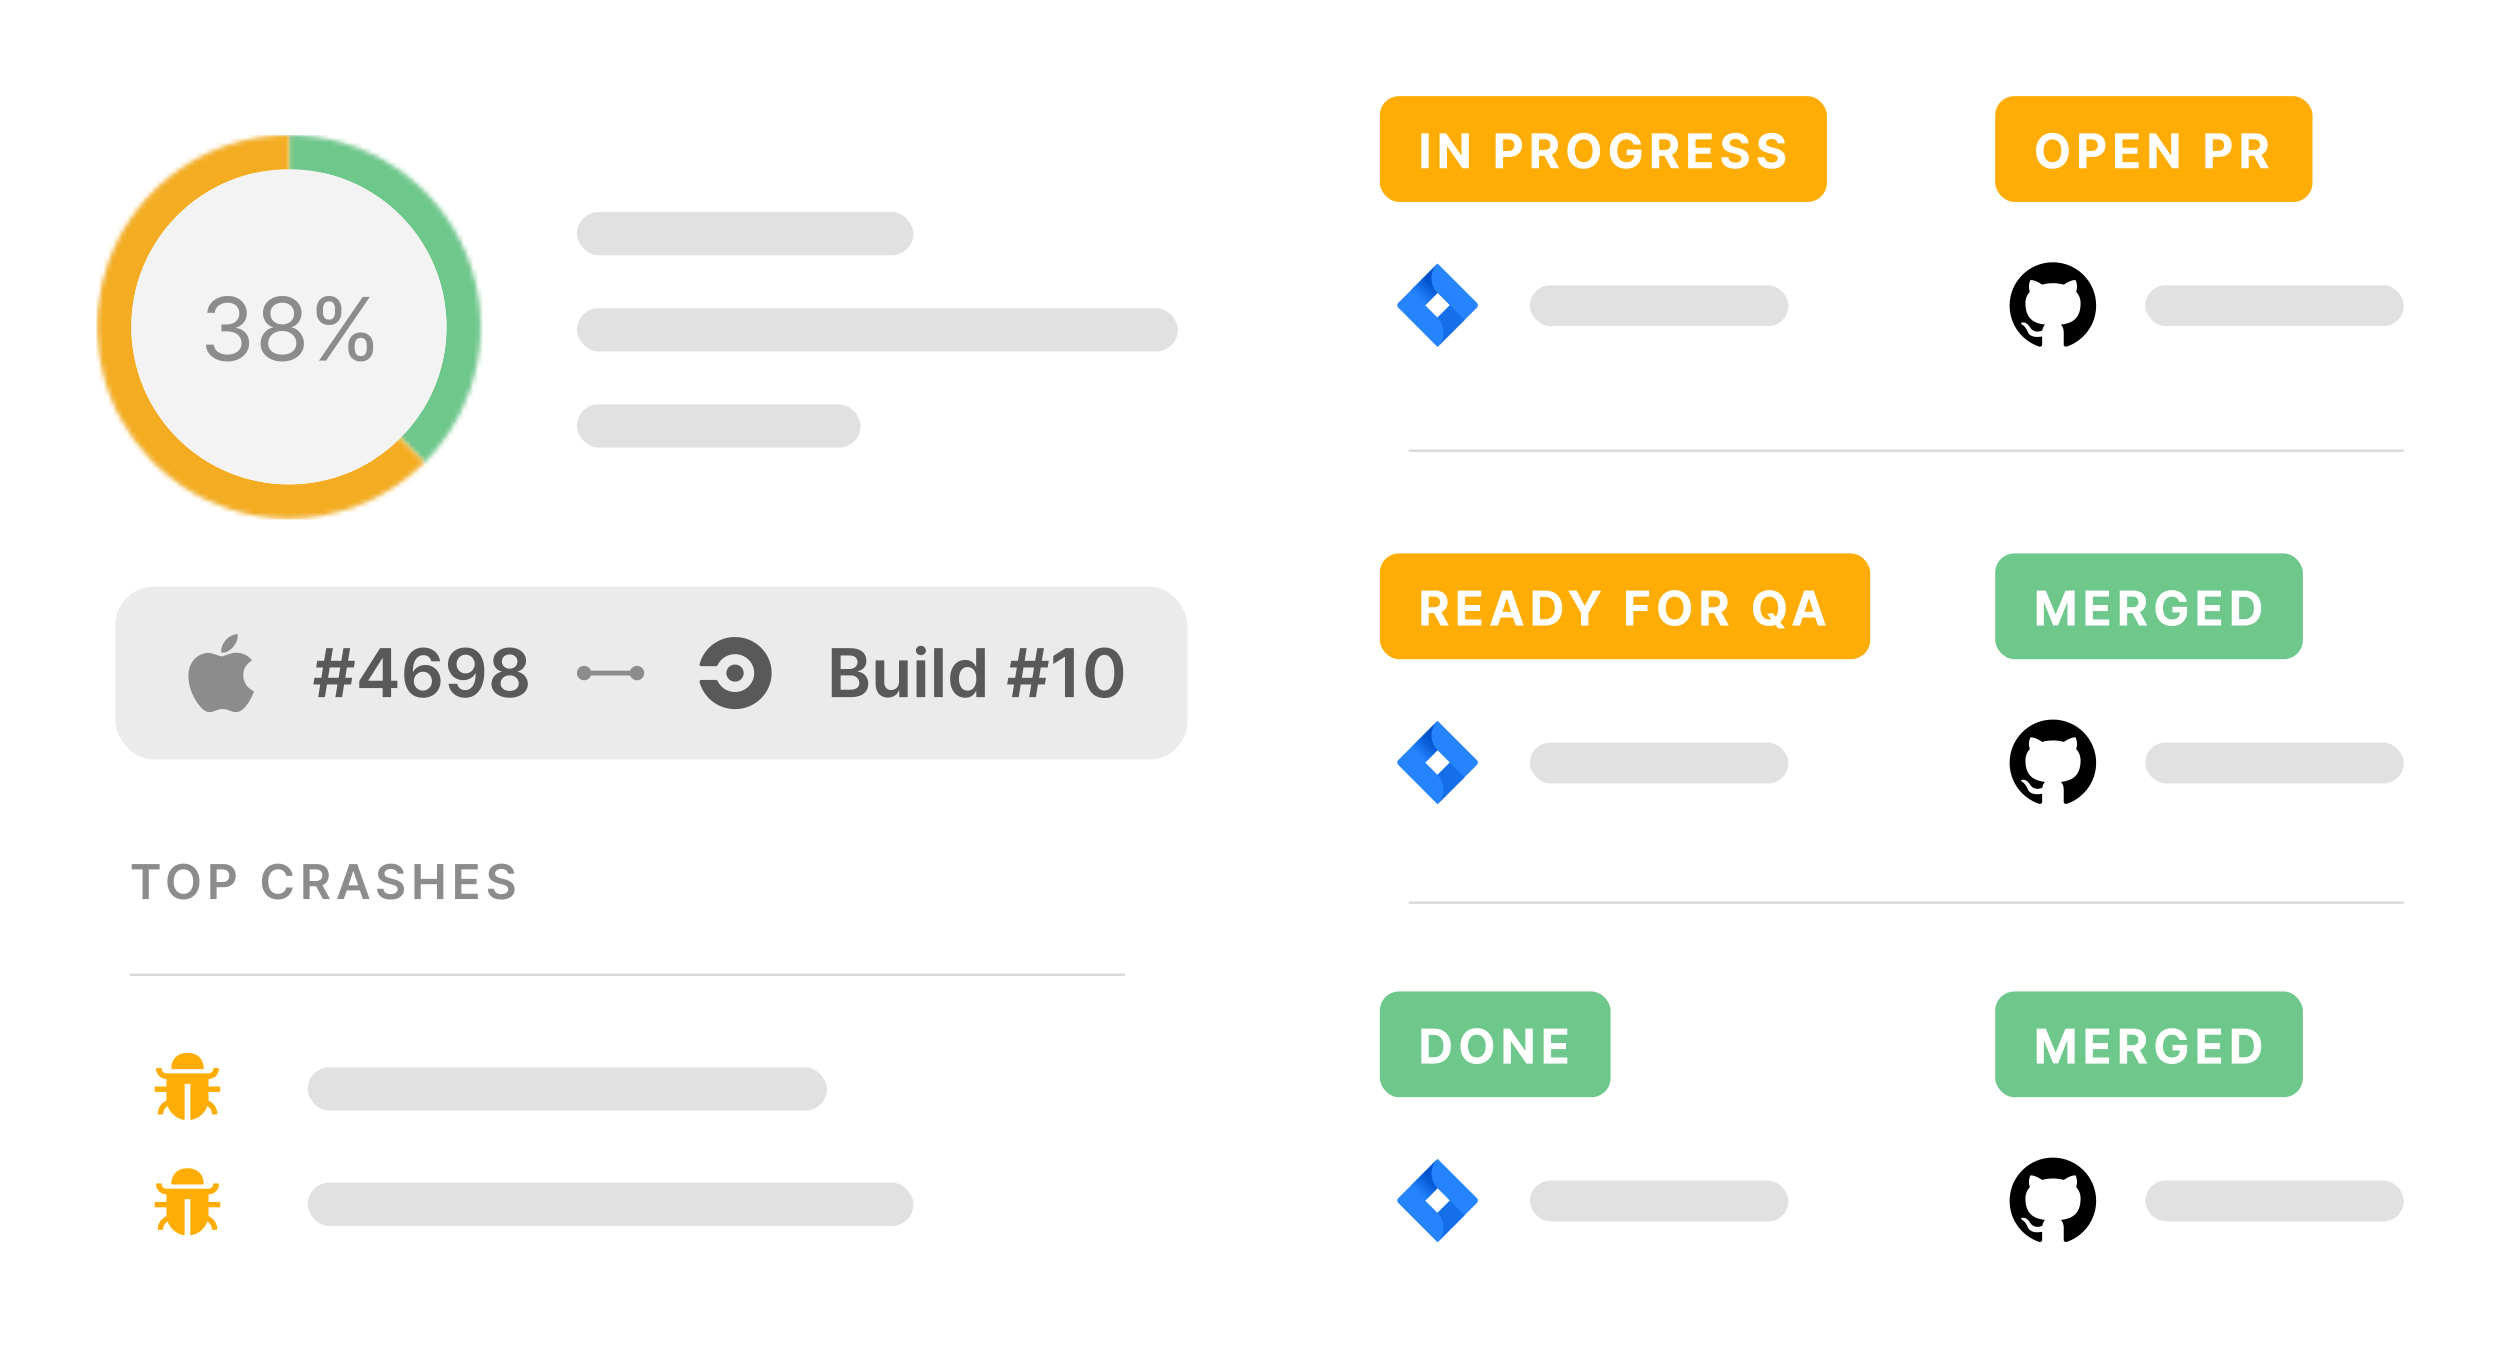 <svg width="520" height="280" viewBox="0 0 520 280" fill="none" xmlns="http://www.w3.org/2000/svg">
<g clip-path="url(#clip0_554_4029)">
<g filter="url(#filter0_d_554_4029)">
<g clip-path="url(#clip1_554_4029)">
<circle cx="60.097" cy="59.875" r="38.85" stroke="#F5F5F5" stroke-width="2.025"/>
<mask id="path-3-inside-1_554_4029" fill="white">
<path d="M60.097 20.012C67.981 20.012 75.688 22.35 82.243 26.73C88.798 31.11 93.908 37.336 96.925 44.619C99.942 51.903 100.731 59.918 99.193 67.651C97.655 75.383 93.859 82.486 88.284 88.061L60.097 59.874L60.097 20.012Z"/>
</mask>
<path d="M60.097 20.012C67.981 20.012 75.688 22.35 82.243 26.73C88.798 31.11 93.908 37.336 96.925 44.619C99.942 51.903 100.731 59.918 99.193 67.651C97.655 75.383 93.859 82.486 88.284 88.061L60.097 59.874L60.097 20.012Z" stroke="#6EC78B" stroke-width="14.173" mask="url(#path-3-inside-1_554_4029)"/>
<mask id="path-4-inside-2_554_4029" fill="white">
<path d="M88.284 88.061C83.648 92.697 77.941 96.117 71.668 98.02C65.395 99.923 58.749 100.25 52.32 98.971C45.89 97.692 39.876 94.847 34.808 90.688C29.741 86.529 25.777 81.185 23.268 75.129C20.76 69.072 19.784 62.491 20.426 55.967C21.069 49.443 23.31 43.178 26.952 37.728C30.594 32.277 35.524 27.809 41.306 24.719C47.087 21.628 53.541 20.012 60.097 20.012L60.097 59.874L88.284 88.061Z"/>
</mask>
<path d="M88.284 88.061C83.648 92.697 77.941 96.117 71.668 98.02C65.395 99.923 58.749 100.25 52.32 98.971C45.89 97.692 39.876 94.847 34.808 90.688C29.741 86.529 25.777 81.185 23.268 75.129C20.76 69.072 19.784 62.491 20.426 55.967C21.069 49.443 23.31 43.178 26.952 37.728C30.594 32.277 35.524 27.809 41.306 24.719C47.087 21.628 53.541 20.012 60.097 20.012L60.097 59.874L88.284 88.061Z" stroke="#F4AD22" stroke-width="14.173" mask="url(#path-4-inside-2_554_4029)"/>
<circle cx="60.097" cy="59.874" r="32.776" fill="#F3F3F3"/>
<path d="M47.344 67.083C46.49 67.083 45.729 66.936 45.06 66.643C44.396 66.349 43.867 65.942 43.475 65.42C43.086 64.893 42.875 64.283 42.84 63.588H44.471C44.506 64.015 44.652 64.384 44.911 64.695C45.17 65.001 45.509 65.239 45.927 65.407C46.346 65.575 46.809 65.659 47.319 65.659C47.888 65.659 48.393 65.56 48.833 65.361C49.273 65.163 49.618 64.887 49.868 64.533C50.118 64.179 50.243 63.77 50.243 63.304C50.243 62.816 50.123 62.387 49.881 62.016C49.639 61.641 49.286 61.347 48.82 61.136C48.354 60.924 47.785 60.819 47.111 60.819H46.05V59.395H47.111C47.638 59.395 48.099 59.3 48.496 59.11C48.898 58.92 49.21 58.653 49.435 58.308C49.663 57.963 49.778 57.557 49.778 57.091C49.778 56.643 49.678 56.252 49.48 55.92C49.282 55.588 49.001 55.329 48.639 55.143C48.281 54.958 47.858 54.865 47.37 54.865C46.913 54.865 46.482 54.949 46.076 55.118C45.675 55.282 45.347 55.521 45.093 55.836C44.838 56.147 44.7 56.522 44.678 56.962H43.125C43.151 56.267 43.36 55.659 43.753 55.137C44.145 54.611 44.659 54.201 45.293 53.907C45.932 53.614 46.633 53.467 47.396 53.467C48.216 53.467 48.919 53.633 49.506 53.966C50.093 54.294 50.543 54.727 50.858 55.266C51.173 55.806 51.331 56.388 51.331 57.014C51.331 57.76 51.134 58.396 50.742 58.923C50.353 59.449 49.825 59.813 49.156 60.016V60.12C49.993 60.258 50.647 60.614 51.117 61.188C51.587 61.757 51.822 62.462 51.822 63.304C51.822 64.024 51.626 64.671 51.234 65.245C50.845 65.814 50.315 66.263 49.642 66.591C48.969 66.919 48.203 67.083 47.344 67.083ZM58.714 67.083C57.826 67.083 57.04 66.925 56.359 66.61C55.681 66.291 55.153 65.853 54.773 65.297C54.394 64.736 54.206 64.097 54.21 63.381C54.206 62.82 54.316 62.303 54.54 61.828C54.765 61.349 55.071 60.95 55.459 60.631C55.852 60.307 56.29 60.102 56.773 60.016V59.939C56.139 59.775 55.634 59.419 55.259 58.871C54.883 58.319 54.698 57.691 54.702 56.988C54.698 56.315 54.868 55.713 55.213 55.182C55.559 54.652 56.033 54.233 56.637 53.927C57.245 53.621 57.938 53.467 58.714 53.467C59.482 53.467 60.168 53.621 60.772 53.927C61.376 54.233 61.851 54.652 62.196 55.182C62.545 55.713 62.722 56.315 62.726 56.988C62.722 57.691 62.53 58.319 62.151 58.871C61.775 59.419 61.277 59.775 60.656 59.939V60.016C61.135 60.102 61.566 60.307 61.95 60.631C62.334 60.95 62.64 61.349 62.869 61.828C63.097 62.303 63.214 62.82 63.218 63.381C63.214 64.097 63.02 64.736 62.636 65.297C62.256 65.853 61.728 66.291 61.05 66.61C60.377 66.925 59.599 67.083 58.714 67.083ZM58.714 65.659C59.314 65.659 59.832 65.562 60.267 65.368C60.703 65.174 61.04 64.9 61.277 64.546C61.514 64.192 61.635 63.778 61.639 63.304C61.635 62.803 61.505 62.361 61.251 61.977C60.996 61.593 60.649 61.291 60.209 61.071C59.773 60.851 59.275 60.741 58.714 60.741C58.149 60.741 57.644 60.851 57.2 61.071C56.76 61.291 56.413 61.593 56.158 61.977C55.908 62.361 55.785 62.803 55.789 63.304C55.785 63.778 55.899 64.192 56.132 64.546C56.37 64.9 56.708 65.174 57.148 65.368C57.588 65.562 58.11 65.659 58.714 65.659ZM58.714 59.369C59.189 59.369 59.609 59.274 59.976 59.084C60.347 58.895 60.638 58.629 60.85 58.288C61.061 57.948 61.169 57.549 61.173 57.091C61.169 56.643 61.063 56.252 60.856 55.92C60.649 55.584 60.362 55.325 59.996 55.143C59.629 54.958 59.202 54.865 58.714 54.865C58.218 54.865 57.785 54.958 57.414 55.143C57.043 55.325 56.756 55.584 56.553 55.92C56.35 56.252 56.251 56.643 56.255 57.091C56.251 57.549 56.352 57.948 56.559 58.288C56.771 58.629 57.062 58.895 57.433 59.084C57.804 59.274 58.231 59.369 58.714 59.369ZM72.454 64.417V63.718C72.454 63.235 72.553 62.792 72.752 62.391C72.955 61.986 73.248 61.662 73.632 61.42C74.02 61.175 74.49 61.052 75.043 61.052C75.603 61.052 76.074 61.175 76.453 61.42C76.833 61.662 77.12 61.986 77.314 62.391C77.508 62.792 77.605 63.235 77.605 63.718V64.417C77.605 64.9 77.506 65.344 77.308 65.75C77.114 66.151 76.824 66.475 76.441 66.72C76.061 66.962 75.595 67.083 75.043 67.083C74.482 67.083 74.01 66.962 73.626 66.72C73.242 66.475 72.95 66.151 72.752 65.75C72.553 65.344 72.454 64.9 72.454 64.417ZM73.774 63.718V64.417C73.774 64.818 73.869 65.178 74.059 65.497C74.249 65.812 74.577 65.97 75.043 65.97C75.496 65.97 75.815 65.812 76 65.497C76.19 65.178 76.285 64.818 76.285 64.417V63.718C76.285 63.316 76.195 62.959 76.013 62.644C75.832 62.324 75.509 62.165 75.043 62.165C74.59 62.165 74.264 62.324 74.066 62.644C73.871 62.959 73.774 63.316 73.774 63.718ZM65.854 56.832V56.133C65.854 55.65 65.953 55.208 66.151 54.807C66.354 54.401 66.647 54.078 67.031 53.836C67.42 53.59 67.89 53.467 68.442 53.467C69.003 53.467 69.473 53.59 69.853 53.836C70.233 54.078 70.519 54.401 70.713 54.807C70.908 55.208 71.005 55.65 71.005 56.133V56.832C71.005 57.316 70.906 57.76 70.707 58.166C70.513 58.567 70.224 58.89 69.84 59.136C69.46 59.378 68.994 59.499 68.442 59.499C67.881 59.499 67.409 59.378 67.025 59.136C66.641 58.89 66.35 58.567 66.151 58.166C65.953 57.76 65.854 57.316 65.854 56.832ZM67.174 56.133V56.832C67.174 57.234 67.269 57.594 67.459 57.913C67.648 58.228 67.976 58.386 68.442 58.386C68.895 58.386 69.214 58.228 69.4 57.913C69.59 57.594 69.685 57.234 69.685 56.832V56.133C69.685 55.732 69.594 55.374 69.413 55.059C69.232 54.74 68.908 54.581 68.442 54.581C67.989 54.581 67.663 54.74 67.465 55.059C67.271 55.374 67.174 55.732 67.174 56.133ZM66.345 66.902L75.457 53.649H76.932L67.821 66.902H66.345Z" fill="#8C8C8C"/>
<rect x="120" y="36" width="70" height="9" rx="4.5" fill="#D9D9D9" fill-opacity="0.8"/>
<rect x="120" y="56" width="125" height="9" rx="4.5" fill="#D9D9D9" fill-opacity="0.8"/>
<rect x="120" y="76" width="59" height="9" rx="4.5" fill="#D9D9D9" fill-opacity="0.8"/>
</g>
</g>
<rect x="287" y="20" width="93" height="22" rx="4" fill="#FFAD05"/>
<path d="M297.17 27.727H295.632V35H297.17V27.727ZM305.518 27.727H303.987V32.301H303.923L300.784 27.727H299.435V35H300.972V30.423H301.026L304.19 35H305.518V27.727ZM311.103 35H312.64V32.642H313.933C315.606 32.642 316.579 31.644 316.579 30.192C316.579 28.746 315.623 27.727 313.972 27.727H311.103V35ZM312.64 31.41V28.984H313.677C314.565 28.984 314.995 29.467 314.995 30.192C314.995 30.913 314.565 31.41 313.684 31.41H312.64ZM318.577 35H320.115V32.422H321.237L322.615 35H324.312L322.768 32.173C323.595 31.818 324.053 31.097 324.053 30.103C324.053 28.658 323.098 27.727 321.447 27.727H318.577V35ZM320.115 31.186V28.984H321.152C322.04 28.984 322.469 29.379 322.469 30.103C322.469 30.824 322.04 31.186 321.159 31.186H320.115ZM332.823 31.364C332.823 28.984 331.346 27.628 329.418 27.628C327.479 27.628 326.012 28.984 326.012 31.364C326.012 33.732 327.479 35.099 329.418 35.099C331.346 35.099 332.823 33.743 332.823 31.364ZM331.264 31.364C331.264 32.905 330.533 33.739 329.418 33.739C328.299 33.739 327.571 32.905 327.571 31.364C327.571 29.822 328.299 28.988 329.418 28.988C330.533 28.988 331.264 29.822 331.264 31.364ZM339.785 30.078H341.347C341.148 28.64 339.881 27.628 338.236 27.628C336.315 27.628 334.834 29.013 334.834 31.371C334.834 33.672 336.219 35.099 338.268 35.099C340.104 35.099 341.415 33.938 341.415 32.024V31.108H338.371V32.266H339.934C339.912 33.168 339.298 33.739 338.275 33.739C337.121 33.739 336.393 32.876 336.393 31.357C336.393 29.844 337.15 28.988 338.261 28.988C339.053 28.988 339.589 29.396 339.785 30.078ZM343.57 35H345.107V32.422H346.229L347.607 35H349.305L347.76 32.173C348.587 31.818 349.045 31.097 349.045 30.103C349.045 28.658 348.09 27.727 346.439 27.727H343.57V35ZM345.107 31.186V28.984H346.144C347.032 28.984 347.462 29.379 347.462 30.103C347.462 30.824 347.032 31.186 346.151 31.186H345.107ZM351.132 35H356.047V33.732H352.67V31.996H355.781V30.728H352.67V28.995H356.033V27.727H351.132V35ZM362.2 29.819H363.674C363.653 28.523 362.588 27.628 360.968 27.628C359.374 27.628 358.205 28.509 358.213 29.829C358.209 30.902 358.965 31.516 360.194 31.811L360.986 32.01C361.778 32.202 362.218 32.429 362.222 32.919C362.218 33.452 361.714 33.814 360.933 33.814C360.134 33.814 359.558 33.445 359.509 32.717H358.021C358.06 34.29 359.186 35.103 360.95 35.103C362.726 35.103 363.77 34.254 363.774 32.923C363.77 31.712 362.857 31.069 361.593 30.785L360.94 30.629C360.308 30.483 359.779 30.249 359.789 29.727C359.789 29.258 360.205 28.913 360.958 28.913C361.693 28.913 362.144 29.247 362.2 29.819ZM369.753 29.819H371.227C371.206 28.523 370.14 27.628 368.521 27.628C366.926 27.628 365.758 28.509 365.765 29.829C365.762 30.902 366.518 31.516 367.747 31.811L368.539 32.01C369.331 32.202 369.771 32.429 369.775 32.919C369.771 33.452 369.267 33.814 368.485 33.814C367.686 33.814 367.111 33.445 367.061 32.717H365.574C365.613 34.29 366.738 35.103 368.503 35.103C370.279 35.103 371.323 34.254 371.326 32.923C371.323 31.712 370.41 31.069 369.146 30.785L368.493 30.629C367.86 30.483 367.331 30.249 367.342 29.727C367.342 29.258 367.757 28.913 368.51 28.913C369.245 28.913 369.696 29.247 369.753 29.819Z" fill="white"/>
<rect x="287" y="115.112" width="102" height="22" rx="4" fill="#FFAD05"/>
<path d="M295.632 130.112H297.17V127.534H298.292L299.67 130.112H301.367L299.822 127.285C300.65 126.93 301.108 126.209 301.108 125.215C301.108 123.77 300.153 122.839 298.501 122.839H295.632V130.112ZM297.17 126.298V124.096H298.207C299.094 124.096 299.524 124.49 299.524 125.215C299.524 125.936 299.094 126.298 298.214 126.298H297.17ZM303.195 130.112H308.109V128.844H304.732V127.108H307.843V125.84H304.732V124.107H308.095V122.839H303.195V130.112ZM311.571 130.112L312.111 128.454H314.735L315.275 130.112H316.923L314.416 122.839H312.434L309.923 130.112H311.571ZM312.502 127.253L313.396 124.501H313.453L314.348 127.253H312.502ZM321.376 130.112C323.592 130.112 324.934 128.741 324.934 126.468C324.934 124.203 323.592 122.839 321.398 122.839H318.798V130.112H321.376ZM320.336 128.794V124.157H321.316C322.68 124.157 323.4 124.853 323.4 126.468C323.4 128.091 322.68 128.794 321.312 128.794H320.336ZM326.208 122.839L328.861 127.541V130.112H330.388V127.541L333.04 122.839H331.318L329.66 125.971H329.589L327.93 122.839H326.208ZM338.195 130.112H339.732V127.108H342.69V125.84H339.732V124.107H343.01V122.839H338.195V130.112ZM351.727 126.476C351.727 124.096 350.25 122.74 348.322 122.74C346.383 122.74 344.916 124.096 344.916 126.476C344.916 128.844 346.383 130.211 348.322 130.211C350.25 130.211 351.727 128.855 351.727 126.476ZM350.169 126.476C350.169 128.017 349.437 128.851 348.322 128.851C347.203 128.851 346.475 128.017 346.475 126.476C346.475 124.934 347.203 124.1 348.322 124.1C349.437 124.1 350.169 124.934 350.169 126.476ZM353.866 130.112H355.404V127.534H356.526L357.904 130.112H359.602L358.057 127.285C358.884 126.93 359.342 126.209 359.342 125.215C359.342 123.77 358.387 122.839 356.736 122.839H353.866V130.112ZM355.404 126.298V124.096H356.441C357.329 124.096 357.759 124.49 357.759 125.215C357.759 125.936 357.329 126.298 356.448 126.298H355.404ZM371.427 126.476C371.427 124.096 369.949 122.74 368.021 122.74C366.082 122.74 364.616 124.096 364.616 126.476C364.616 128.844 366.082 130.211 368.021 130.211C368.476 130.211 368.905 130.137 369.296 129.988L369.882 130.709H371.317L370.276 129.402C370.986 128.766 371.427 127.772 371.427 126.476ZM367.488 127.584L368.419 128.812C368.295 128.837 368.16 128.851 368.021 128.851C366.903 128.851 366.175 128.017 366.175 126.476C366.175 124.934 366.903 124.1 368.021 124.1C369.136 124.1 369.868 124.934 369.868 126.476C369.868 127.267 369.672 127.875 369.335 128.276L368.795 127.584H367.488ZM374.409 130.112L374.949 128.454H377.573L378.113 130.112H379.761L377.254 122.839H375.272L372.761 130.112H374.409ZM375.339 127.253L376.234 124.501H376.291L377.186 127.253H375.339Z" fill="white"/>
<rect x="287" y="206.224" width="48" height="22" rx="4" fill="#6EC78B"/>
<path d="M298.21 221.224C300.426 221.224 301.768 219.853 301.768 217.58C301.768 215.315 300.426 213.951 298.232 213.951H295.632V221.224H298.21ZM297.17 219.906V215.269H298.15C299.513 215.269 300.234 215.965 300.234 217.58C300.234 219.203 299.513 219.906 298.146 219.906H297.17ZM310.591 217.588C310.591 215.208 309.113 213.852 307.185 213.852C305.246 213.852 303.78 215.208 303.78 217.588C303.78 219.956 305.246 221.323 307.185 221.323C309.113 221.323 310.591 219.967 310.591 217.588ZM309.032 217.588C309.032 219.129 308.3 219.963 307.185 219.963C306.067 219.963 305.339 219.129 305.339 217.588C305.339 216.046 306.067 215.212 307.185 215.212C308.3 215.212 309.032 216.046 309.032 217.588ZM318.813 213.951H317.282V218.525H317.218L314.079 213.951H312.73V221.224H314.267V216.646H314.321L317.485 221.224H318.813V213.951ZM321.083 221.224H325.998V219.956H322.621V218.22H325.732V216.952H322.621V215.219H325.984V213.951H321.083V221.224Z" fill="white"/>
<rect x="415" y="20" width="66" height="22" rx="4" fill="#FFAD05"/>
<path d="M430.315 31.364C430.315 28.984 428.838 27.628 426.91 27.628C424.971 27.628 423.504 28.984 423.504 31.364C423.504 33.732 424.971 35.099 426.91 35.099C428.838 35.099 430.315 33.743 430.315 31.364ZM428.756 31.364C428.756 32.905 428.025 33.739 426.91 33.739C425.791 33.739 425.063 32.905 425.063 31.364C425.063 29.822 425.791 28.988 426.91 28.988C428.025 28.988 428.756 29.822 428.756 31.364ZM432.454 35H433.992V32.642H435.285C436.957 32.642 437.93 31.644 437.93 30.192C437.93 28.746 436.975 27.727 435.324 27.727H432.454V35ZM433.992 31.41V28.984H435.029C435.917 28.984 436.346 29.467 436.346 30.192C436.346 30.913 435.917 31.41 435.036 31.41H433.992ZM439.929 35H444.844V33.732H441.467V31.996H444.577V30.728H441.467V28.995H444.83V27.727H439.929V35ZM453.135 27.727H451.605V32.301H451.541L448.401 27.727H447.052V35H448.59V30.423H448.643L451.807 35H453.135V27.727ZM458.72 35H460.258V32.642H461.55C463.223 32.642 464.196 31.644 464.196 30.192C464.196 28.746 463.241 27.727 461.589 27.727H458.72V35ZM460.258 31.41V28.984H461.295C462.182 28.984 462.612 29.467 462.612 30.192C462.612 30.913 462.182 31.41 461.302 31.41H460.258ZM466.195 35H467.732V32.422H468.854L470.232 35H471.93L470.385 32.173C471.212 31.818 471.67 31.097 471.67 30.103C471.67 28.658 470.715 27.727 469.064 27.727H466.195V35ZM467.732 31.186V28.984H468.769C469.657 28.984 470.087 29.379 470.087 30.103C470.087 30.824 469.657 31.186 468.776 31.186H467.732Z" fill="white"/>
<rect x="415" y="115.112" width="64" height="22" rx="4" fill="#6EC78B"/>
<path d="M423.632 122.839V130.112H425.124V125.361H425.184L427.066 130.076H428.082L429.964 125.378H430.024V130.112H431.516V122.839H429.619L427.616 127.726H427.531L425.528 122.839H423.632ZM433.782 130.112H438.697V128.844H435.32V127.108H438.431V125.84H435.32V124.107H438.683V122.839H433.782V130.112ZM440.906 130.112H442.443V127.534H443.565L444.943 130.112H446.641L445.096 127.285C445.923 126.93 446.381 126.209 446.381 125.215C446.381 123.77 445.426 122.839 443.775 122.839H440.906V130.112ZM442.443 126.298V124.096H443.48C444.368 124.096 444.798 124.49 444.798 125.215C444.798 125.936 444.368 126.298 443.487 126.298H442.443ZM453.29 125.19H454.853C454.654 123.752 453.386 122.74 451.742 122.74C449.821 122.74 448.34 124.125 448.34 126.483C448.34 128.784 449.725 130.211 451.774 130.211C453.61 130.211 454.92 129.05 454.92 127.136V126.22H451.877V127.378H453.44C453.418 128.28 452.804 128.851 451.781 128.851C450.627 128.851 449.899 127.988 449.899 126.468C449.899 124.956 450.656 124.1 451.767 124.1C452.559 124.1 453.095 124.508 453.29 125.19ZM457.075 130.112H461.99V128.844H458.613V127.108H461.724V125.84H458.613V124.107H461.976V122.839H457.075V130.112ZM466.777 130.112C468.993 130.112 470.335 128.741 470.335 126.468C470.335 124.203 468.993 122.839 466.798 122.839H464.199V130.112H466.777ZM465.736 128.794V124.157H466.716C468.08 124.157 468.801 124.853 468.801 126.468C468.801 128.091 468.08 128.794 466.713 128.794H465.736Z" fill="white"/>
<rect x="415" y="206.224" width="64" height="22" rx="4" fill="#6EC78B"/>
<path d="M423.632 213.951V221.224H425.124V216.472H425.184L427.066 221.188H428.082L429.964 216.49H430.024V221.224H431.516V213.951H429.619L427.616 218.838H427.531L425.528 213.951H423.632ZM433.782 221.224H438.697V219.956H435.32V218.22H438.431V216.952H435.32V215.219H438.683V213.951H433.782V221.224ZM440.906 221.224H442.443V218.646H443.565L444.943 221.224H446.641L445.096 218.397C445.923 218.042 446.381 217.321 446.381 216.327C446.381 214.882 445.426 213.951 443.775 213.951H440.906V221.224ZM442.443 217.41V215.208H443.48C444.368 215.208 444.798 215.602 444.798 216.327C444.798 217.048 444.368 217.41 443.487 217.41H442.443ZM453.29 216.302H454.853C454.654 214.864 453.386 213.852 451.742 213.852C449.821 213.852 448.34 215.237 448.34 217.595C448.34 219.896 449.725 221.323 451.774 221.323C453.61 221.323 454.92 220.162 454.92 218.248V217.332H451.877V218.49H453.44C453.418 219.391 452.804 219.963 451.781 219.963C450.627 219.963 449.899 219.1 449.899 217.58C449.899 216.068 450.656 215.212 451.767 215.212C452.559 215.212 453.095 215.62 453.29 216.302ZM457.075 221.224H461.99V219.956H458.613V218.22H461.724V216.952H458.613V215.219H461.976V213.951H457.075V221.224ZM466.777 221.224C468.993 221.224 470.335 219.853 470.335 217.58C470.335 215.315 468.993 213.951 466.798 213.951H464.199V221.224H466.777ZM465.736 219.906V215.269H466.716C468.08 215.269 468.801 215.965 468.801 217.58C468.801 219.203 468.08 219.906 466.713 219.906H465.736Z" fill="white"/>
<path d="M301.823 63.258L299.023 66.058C299.834 66.869 300.289 67.969 300.289 69.116C300.289 70.263 299.834 71.362 299.023 72.174V72.174L304.879 66.314L301.823 63.258Z" fill="url(#paint0_linear_554_4029)"/>
<path d="M307.207 63.006L299.731 55.534L298.999 54.806L293.399 60.434L290.827 63.006C290.763 63.069 290.711 63.145 290.676 63.228C290.641 63.312 290.623 63.401 290.623 63.492C290.623 63.582 290.641 63.672 290.676 63.755C290.711 63.839 290.763 63.915 290.827 63.978L295.951 69.118L298.999 72.178L304.635 66.55L304.723 66.462L307.207 63.978C307.336 63.849 307.408 63.674 307.408 63.492C307.408 63.31 307.336 63.135 307.207 63.006ZM298.999 66.062L296.439 63.494L298.999 60.926L301.567 63.494L298.999 66.062Z" fill="#2684FF"/>
<path d="M298.999 60.926C298.194 60.115 297.742 59.019 297.742 57.876C297.742 56.733 298.194 55.637 298.999 54.826L293.399 60.446L296.459 63.506L298.999 60.926Z" fill="url(#paint1_linear_554_4029)"/>
<path d="M301.584 63.486L299 66.062C299.81 66.873 300.265 67.973 300.265 69.12C300.265 70.267 299.81 71.367 299 72.178V72.178L304.644 66.546L301.584 63.486Z" fill="url(#paint2_linear_554_4029)"/>
<path d="M301.823 158.37L299.023 161.17C299.834 161.981 300.289 163.081 300.289 164.228C300.289 165.375 299.834 166.474 299.023 167.286V167.286L304.879 161.426L301.823 158.37Z" fill="url(#paint3_linear_554_4029)"/>
<path d="M307.207 158.118L299.731 150.646L298.999 149.918L293.399 155.546L290.827 158.118C290.763 158.181 290.711 158.257 290.676 158.34C290.641 158.424 290.623 158.513 290.623 158.604C290.623 158.694 290.641 158.784 290.676 158.867C290.711 158.951 290.763 159.027 290.827 159.09L295.951 164.23L298.999 167.29L304.635 161.662L304.723 161.574L307.207 159.09C307.336 158.961 307.408 158.786 307.408 158.604C307.408 158.422 307.336 158.247 307.207 158.118ZM298.999 161.174L296.439 158.606L298.999 156.038L301.567 158.606L298.999 161.174Z" fill="#2684FF"/>
<path d="M298.999 156.038C298.194 155.227 297.742 154.131 297.742 152.988C297.742 151.845 298.194 150.749 298.999 149.938L293.399 155.558L296.459 158.618L298.999 156.038Z" fill="url(#paint4_linear_554_4029)"/>
<path d="M301.584 158.598L299 161.174C299.81 161.985 300.265 163.085 300.265 164.232C300.265 165.379 299.81 166.478 299 167.29V167.29L304.644 161.658L301.584 158.598Z" fill="url(#paint5_linear_554_4029)"/>
<path d="M301.823 249.482L299.023 252.282C299.834 253.093 300.289 254.193 300.289 255.34C300.289 256.487 299.834 257.586 299.023 258.398V258.398L304.879 252.538L301.823 249.482Z" fill="url(#paint6_linear_554_4029)"/>
<path d="M307.207 249.23L299.731 241.758L298.999 241.03L293.399 246.658L290.827 249.23C290.763 249.293 290.711 249.369 290.676 249.452C290.641 249.536 290.623 249.625 290.623 249.716C290.623 249.806 290.641 249.896 290.676 249.979C290.711 250.063 290.763 250.138 290.827 250.202L295.951 255.342L298.999 258.402L304.635 252.774L304.723 252.686L307.207 250.202C307.336 250.073 307.408 249.898 307.408 249.716C307.408 249.534 307.336 249.359 307.207 249.23ZM298.999 252.286L296.439 249.718L298.999 247.15L301.567 249.718L298.999 252.286Z" fill="#2684FF"/>
<path d="M298.999 247.15C298.194 246.339 297.742 245.243 297.742 244.1C297.742 242.957 298.194 241.861 298.999 241.05L293.399 246.67L296.459 249.73L298.999 247.15Z" fill="url(#paint7_linear_554_4029)"/>
<path d="M301.584 249.71L299 252.286C299.81 253.097 300.265 254.197 300.265 255.344C300.265 256.491 299.81 257.59 299 258.402V258.402L304.644 252.77L301.584 249.71Z" fill="url(#paint8_linear_554_4029)"/>
<path fill-rule="evenodd" clip-rule="evenodd" d="M427 54.556C422.027 54.556 418 58.583 418 63.556C418 67.538 420.576 70.902 424.154 72.095C424.604 72.173 424.772 71.903 424.772 71.667C424.772 71.453 424.761 70.745 424.761 69.991C422.5 70.407 421.915 69.44 421.735 68.933C421.634 68.675 421.195 67.876 420.812 67.662C420.497 67.493 420.047 67.077 420.801 67.066C421.51 67.055 422.016 67.718 422.185 67.988C422.995 69.35 424.289 68.967 424.806 68.731C424.885 68.146 425.121 67.752 425.38 67.527C423.377 67.302 421.285 66.526 421.285 63.083C421.285 62.105 421.634 61.295 422.208 60.665C422.118 60.44 421.802 59.517 422.297 58.28C422.297 58.28 423.051 58.043 424.772 59.202C425.492 59 426.258 58.898 427.023 58.898C427.788 58.898 428.553 59 429.273 59.202C430.994 58.032 431.748 58.28 431.748 58.28C432.243 59.517 431.928 60.44 431.838 60.665C432.411 61.295 432.76 62.093 432.76 63.083C432.76 66.537 430.656 67.302 428.654 67.527C428.98 67.808 429.261 68.348 429.261 69.192C429.261 70.396 429.25 71.363 429.25 71.667C429.25 71.903 429.419 72.185 429.869 72.095C433.424 70.902 436 67.527 436 63.556C436 58.583 431.973 54.556 427 54.556Z" fill="black"/>
<path fill-rule="evenodd" clip-rule="evenodd" d="M427 149.668C422.027 149.668 418 153.695 418 158.668C418 162.65 420.576 166.014 424.154 167.207C424.604 167.285 424.772 167.015 424.772 166.779C424.772 166.565 424.761 165.857 424.761 165.103C422.5 165.519 421.915 164.552 421.735 164.045C421.634 163.787 421.195 162.988 420.812 162.774C420.497 162.605 420.047 162.189 420.801 162.178C421.51 162.167 422.016 162.83 422.185 163.1C422.995 164.462 424.289 164.079 424.806 163.843C424.885 163.258 425.121 162.864 425.38 162.639C423.377 162.414 421.285 161.638 421.285 158.195C421.285 157.217 421.634 156.407 422.208 155.777C422.118 155.552 421.802 154.629 422.297 153.392C422.297 153.392 423.051 153.155 424.772 154.314C425.492 154.112 426.258 154.01 427.023 154.01C427.788 154.01 428.553 154.112 429.273 154.314C430.994 153.144 431.748 153.392 431.748 153.392C432.243 154.629 431.928 155.552 431.838 155.777C432.411 156.407 432.76 157.205 432.76 158.195C432.76 161.649 430.656 162.414 428.654 162.639C428.98 162.92 429.261 163.46 429.261 164.304C429.261 165.508 429.25 166.475 429.25 166.779C429.25 167.015 429.419 167.297 429.869 167.207C433.424 166.014 436 162.639 436 158.668C436 153.695 431.973 149.668 427 149.668Z" fill="black"/>
<path fill-rule="evenodd" clip-rule="evenodd" d="M427 240.78C422.027 240.78 418 244.807 418 249.78C418 253.762 420.576 257.126 424.154 258.319C424.604 258.397 424.772 258.127 424.772 257.891C424.772 257.677 424.761 256.969 424.761 256.215C422.5 256.631 421.915 255.664 421.735 255.157C421.634 254.899 421.195 254.1 420.812 253.886C420.497 253.717 420.047 253.301 420.801 253.29C421.51 253.279 422.016 253.942 422.185 254.212C422.995 255.574 424.289 255.191 424.806 254.955C424.885 254.37 425.121 253.976 425.38 253.751C423.377 253.526 421.285 252.75 421.285 249.307C421.285 248.329 421.634 247.519 422.208 246.889C422.118 246.664 421.802 245.741 422.297 244.504C422.297 244.504 423.051 244.267 424.772 245.426C425.492 245.224 426.258 245.122 427.023 245.122C427.788 245.122 428.553 245.224 429.273 245.426C430.994 244.256 431.748 244.504 431.748 244.504C432.243 245.741 431.928 246.664 431.838 246.889C432.411 247.519 432.76 248.317 432.76 249.307C432.76 252.761 430.656 253.526 428.654 253.751C428.98 254.032 429.261 254.572 429.261 255.416C429.261 256.62 429.25 257.587 429.25 257.891C429.25 258.127 429.419 258.409 429.869 258.319C433.424 257.126 436 253.751 436 249.78C436 244.807 431.973 240.78 427 240.78Z" fill="black"/>
<rect x="318.218" y="59.332" width="53.782" height="8.5" rx="4.25" fill="#D9D9D9" fill-opacity="0.8"/>
<rect x="318.218" y="154.444" width="53.782" height="8.5" rx="4.25" fill="#D9D9D9" fill-opacity="0.8"/>
<rect x="318.218" y="245.556" width="53.782" height="8.5" rx="4.25" fill="#D9D9D9" fill-opacity="0.8"/>
<rect x="446.218" y="59.332" width="53.782" height="8.5" rx="4.25" fill="#D9D9D9" fill-opacity="0.8"/>
<rect x="446.218" y="154.444" width="53.782" height="8.5" rx="4.25" fill="#D9D9D9" fill-opacity="0.8"/>
<rect x="446.218" y="245.556" width="53.782" height="8.5" rx="4.25" fill="#D9D9D9" fill-opacity="0.8"/>
<line x1="293" y1="93.75" x2="500" y2="93.75" stroke="#D9D9D9" stroke-width="0.5"/>
<line x1="293" y1="187.75" x2="500" y2="187.75" stroke="#D9D9D9" stroke-width="0.5"/>
<path d="M27.398 180.832V179.727H33.2V180.832H30.952V187H29.646V180.832H27.398ZM41.495 183.364C41.495 184.147 41.348 184.818 41.055 185.377C40.764 185.933 40.366 186.36 39.862 186.656C39.36 186.951 38.79 187.099 38.154 187.099C37.517 187.099 36.946 186.951 36.442 186.656C35.94 186.357 35.542 185.93 35.249 185.374C34.958 184.815 34.812 184.145 34.812 183.364C34.812 182.58 34.958 181.91 35.249 181.354C35.542 180.795 35.94 180.368 36.442 180.072C36.946 179.776 37.517 179.628 38.154 179.628C38.79 179.628 39.36 179.776 39.862 180.072C40.366 180.368 40.764 180.795 41.055 181.354C41.348 181.91 41.495 182.58 41.495 183.364ZM40.171 183.364C40.171 182.812 40.084 182.347 39.911 181.968C39.741 181.587 39.504 181.299 39.201 181.105C38.898 180.909 38.549 180.81 38.154 180.81C37.758 180.81 37.409 180.909 37.106 181.105C36.803 181.299 36.565 181.587 36.392 181.968C36.222 182.347 36.136 182.812 36.136 183.364C36.136 183.915 36.222 184.382 36.392 184.763C36.565 185.142 36.803 185.429 37.106 185.626C37.409 185.82 37.758 185.917 38.154 185.917C38.549 185.917 38.898 185.82 39.201 185.626C39.504 185.429 39.741 185.142 39.911 184.763C40.084 184.382 40.171 183.915 40.171 183.364ZM43.741 187V179.727H46.468C47.027 179.727 47.495 179.831 47.874 180.04C48.255 180.248 48.543 180.535 48.737 180.899C48.934 181.261 49.032 181.673 49.032 182.135C49.032 182.601 48.934 183.016 48.737 183.378C48.541 183.74 48.251 184.025 47.867 184.234C47.484 184.44 47.011 184.543 46.45 184.543H44.643V183.46H46.273C46.599 183.46 46.867 183.403 47.075 183.289C47.284 183.175 47.438 183.019 47.537 182.82C47.639 182.621 47.69 182.393 47.69 182.135C47.69 181.877 47.639 181.65 47.537 181.453C47.438 181.257 47.282 181.104 47.072 180.995C46.863 180.884 46.595 180.828 46.266 180.828H45.058V187H43.741ZM60.882 182.181H59.554C59.516 181.963 59.446 181.77 59.344 181.602C59.242 181.432 59.116 181.287 58.964 181.169C58.813 181.051 58.64 180.962 58.446 180.903C58.254 180.841 58.047 180.81 57.824 180.81C57.429 180.81 57.079 180.91 56.773 181.109C56.468 181.305 56.229 181.594 56.056 181.975C55.883 182.354 55.797 182.817 55.797 183.364C55.797 183.92 55.883 184.389 56.056 184.77C56.231 185.149 56.47 185.435 56.773 185.629C57.079 185.821 57.428 185.917 57.821 185.917C58.039 185.917 58.242 185.888 58.432 185.832C58.623 185.772 58.795 185.686 58.947 185.572C59.1 185.459 59.23 185.319 59.334 185.153C59.44 184.988 59.514 184.798 59.554 184.585L60.882 184.592C60.832 184.938 60.724 185.262 60.559 185.565C60.395 185.868 60.181 186.136 59.916 186.368C59.651 186.598 59.341 186.777 58.986 186.908C58.63 187.036 58.236 187.099 57.803 187.099C57.164 187.099 56.593 186.951 56.091 186.656C55.59 186.36 55.194 185.932 54.905 185.374C54.617 184.815 54.472 184.145 54.472 183.364C54.472 182.58 54.618 181.91 54.909 181.354C55.2 180.795 55.597 180.368 56.099 180.072C56.6 179.776 57.169 179.628 57.803 179.628C58.208 179.628 58.584 179.685 58.932 179.798C59.28 179.912 59.59 180.079 59.863 180.299C60.135 180.517 60.359 180.784 60.534 181.102C60.712 181.416 60.828 181.776 60.882 182.181ZM63.088 187V179.727H65.816C66.374 179.727 66.843 179.824 67.222 180.018C67.603 180.213 67.891 180.485 68.085 180.835C68.281 181.183 68.38 181.589 68.38 182.053C68.38 182.52 68.28 182.924 68.081 183.268C67.885 183.609 67.595 183.873 67.211 184.06C66.828 184.244 66.357 184.337 65.798 184.337H63.855V183.243H65.62C65.947 183.243 66.215 183.198 66.423 183.108C66.631 183.016 66.785 182.882 66.885 182.707C66.986 182.529 67.037 182.311 67.037 182.053C67.037 181.795 66.986 181.575 66.885 181.393C66.783 181.208 66.628 181.068 66.419 180.974C66.211 180.877 65.942 180.828 65.613 180.828H64.406V187H63.088ZM66.846 183.705L68.646 187H67.176L65.407 183.705H66.846ZM71.526 187H70.12L72.68 179.727H74.307L76.871 187H75.465L73.522 181.219H73.465L71.526 187ZM71.572 184.148H75.408V185.207H71.572V184.148ZM82.664 181.727C82.631 181.416 82.491 181.175 82.245 181.002C82.001 180.829 81.684 180.743 81.293 180.743C81.019 180.743 80.783 180.784 80.587 180.867C80.39 180.95 80.24 181.062 80.135 181.205C80.031 181.347 79.978 181.509 79.976 181.691C79.976 181.843 80.01 181.974 80.079 182.085C80.15 182.196 80.246 182.291 80.366 182.369C80.487 182.445 80.621 182.509 80.768 182.561C80.914 182.613 81.062 182.657 81.212 182.692L81.893 182.863C82.168 182.927 82.432 183.013 82.685 183.122C82.941 183.231 83.169 183.368 83.371 183.534C83.574 183.7 83.735 183.9 83.853 184.134C83.972 184.369 84.031 184.643 84.031 184.958C84.031 185.384 83.922 185.759 83.704 186.084C83.487 186.406 83.172 186.658 82.76 186.84C82.35 187.02 81.854 187.11 81.272 187.11C80.706 187.11 80.215 187.022 79.798 186.847C79.384 186.672 79.059 186.416 78.825 186.08C78.593 185.744 78.468 185.335 78.449 184.852H79.745C79.764 185.105 79.842 185.316 79.979 185.484C80.117 185.652 80.295 185.777 80.515 185.86C80.738 185.943 80.987 185.984 81.261 185.984C81.548 185.984 81.799 185.942 82.014 185.857C82.232 185.769 82.402 185.648 82.525 185.494C82.648 185.338 82.711 185.156 82.714 184.947C82.711 184.758 82.656 184.602 82.547 184.479C82.438 184.353 82.285 184.249 82.089 184.166C81.894 184.081 81.667 184.005 81.407 183.939L80.579 183.726C79.98 183.572 79.507 183.339 79.159 183.026C78.813 182.711 78.64 182.294 78.64 181.773C78.64 181.344 78.757 180.969 78.989 180.647C79.223 180.325 79.541 180.075 79.944 179.898C80.346 179.718 80.802 179.628 81.311 179.628C81.827 179.628 82.279 179.718 82.667 179.898C83.058 180.075 83.365 180.323 83.587 180.64C83.81 180.955 83.924 181.317 83.932 181.727H82.664ZM86.206 187V179.727H87.523V182.806H90.893V179.727H92.214V187H90.893V183.911H87.523V187H86.206ZM94.647 187V179.727H99.377V180.832H95.965V182.806H99.132V183.911H95.965V185.896H99.406V187H94.647ZM105.674 181.727C105.641 181.416 105.501 181.175 105.255 181.002C105.011 180.829 104.694 180.743 104.303 180.743C104.028 180.743 103.793 180.784 103.596 180.867C103.4 180.95 103.249 181.062 103.145 181.205C103.041 181.347 102.988 181.509 102.985 181.691C102.985 181.843 103.02 181.974 103.088 182.085C103.159 182.196 103.255 182.291 103.376 182.369C103.497 182.445 103.631 182.509 103.777 182.561C103.924 182.613 104.072 182.657 104.221 182.692L104.903 182.863C105.178 182.927 105.442 183.013 105.695 183.122C105.951 183.231 106.179 183.368 106.38 183.534C106.584 183.7 106.745 183.9 106.863 184.134C106.982 184.369 107.041 184.643 107.041 184.958C107.041 185.384 106.932 185.759 106.714 186.084C106.496 186.406 106.181 186.658 105.77 186.84C105.36 187.02 104.864 187.11 104.282 187.11C103.716 187.11 103.225 187.022 102.808 186.847C102.394 186.672 102.069 186.416 101.835 186.08C101.603 185.744 101.477 185.335 101.458 184.852H102.755C102.774 185.105 102.852 185.316 102.989 185.484C103.126 185.652 103.305 185.777 103.525 185.86C103.748 185.943 103.996 185.984 104.271 185.984C104.557 185.984 104.808 185.942 105.024 185.857C105.242 185.769 105.412 185.648 105.535 185.494C105.658 185.338 105.721 185.156 105.723 184.947C105.721 184.758 105.665 184.602 105.556 184.479C105.448 184.353 105.295 184.249 105.098 184.166C104.904 184.081 104.677 184.005 104.417 183.939L103.589 183.726C102.99 183.572 102.517 183.339 102.169 183.026C101.823 182.711 101.65 182.294 101.65 181.773C101.65 181.344 101.766 180.969 101.998 180.647C102.233 180.325 102.551 180.075 102.953 179.898C103.356 179.718 103.812 179.628 104.321 179.628C104.837 179.628 105.289 179.718 105.677 179.898C106.068 180.075 106.374 180.323 106.597 180.64C106.819 180.955 106.934 181.317 106.941 181.727H105.674Z" fill="#8C8C8C"/>
</g>
<rect x="24" y="122" width="223" height="36" rx="8" fill="#D9D9D9" fill-opacity="0.5"/>
<path d="M50.598 140.463C50.59 139.131 51.193 138.127 52.412 137.387C51.73 136.41 50.699 135.873 49.34 135.77C48.053 135.668 46.645 136.52 46.129 136.52C45.584 136.52 44.338 135.805 43.357 135.805C41.334 135.836 39.184 137.418 39.184 140.637C39.184 141.588 39.357 142.57 39.705 143.582C40.17 144.914 41.846 148.178 43.594 148.125C44.508 148.104 45.154 147.477 46.344 147.477C47.498 147.477 48.096 148.125 49.115 148.125C50.879 148.1 52.395 145.133 52.836 143.797C50.471 142.682 50.598 140.531 50.598 140.463V140.463ZM48.545 134.506C49.535 133.33 49.445 132.26 49.416 131.875C48.541 131.926 47.529 132.471 46.953 133.141C46.318 133.859 45.945 134.748 46.025 135.75C46.971 135.822 47.834 135.336 48.545 134.506V134.506Z" fill="#8C8C8C"/>
<path d="M69.763 145H71.155L71.587 142.375H73.009L73.243 140.983H71.816L72.164 138.835H73.601L73.829 137.443H72.393L72.825 134.818H71.433L71.001 137.443H68.813L69.246 134.818H67.854L67.421 137.443H65.994L65.766 138.835H67.192L66.844 140.983H65.408L65.174 142.375H66.616L66.183 145H67.575L68.008 142.375H70.195L69.763 145ZM68.237 140.983L68.585 138.835H70.772L70.424 140.983H68.237ZM74.731 143.111H79.588V145H81.348V143.111H82.65V141.594H81.348V134.818H79.051L74.731 141.644V143.111ZM79.608 141.594H76.62V141.515L79.528 136.906H79.608V141.594ZM87.968 145.139C90.165 145.154 91.641 143.643 91.636 141.629C91.641 139.705 90.269 138.313 88.485 138.313C87.391 138.313 86.426 138.845 85.939 139.72H85.87C85.874 137.577 86.66 136.275 88.072 136.275C88.947 136.275 89.538 136.782 89.728 137.562H91.542C91.323 135.917 89.996 134.679 88.072 134.679C85.626 134.679 84.08 136.717 84.08 140.197C84.075 143.931 86.014 145.129 87.968 145.139ZM87.958 143.648C86.869 143.648 86.073 142.748 86.068 141.684C86.078 140.615 86.904 139.72 87.982 139.72C89.061 139.72 89.852 140.575 89.847 141.669C89.852 142.783 89.036 143.648 87.958 143.648ZM96.852 134.679C94.644 134.664 93.178 136.18 93.178 138.169C93.183 140.088 94.55 141.475 96.335 141.475C97.433 141.475 98.388 140.943 98.88 140.068H98.95C98.945 142.246 98.154 143.543 96.747 143.543C95.867 143.543 95.276 143.036 95.092 142.226H93.277C93.486 143.911 94.818 145.139 96.747 145.139C99.188 145.139 100.744 143.101 100.74 139.596C100.735 135.887 98.806 134.689 96.852 134.679ZM96.857 136.17C97.945 136.17 98.746 137.075 98.746 138.114C98.751 139.168 97.911 140.073 96.837 140.073C95.753 140.073 94.972 139.218 94.968 138.129C94.968 137.036 95.778 136.17 96.857 136.17ZM106.014 145.139C108.217 145.139 109.793 143.926 109.798 142.271C109.793 140.998 108.853 139.934 107.67 139.735V139.665C108.699 139.437 109.415 138.512 109.42 137.408C109.415 135.842 107.973 134.679 106.014 134.679C104.041 134.679 102.599 135.837 102.604 137.408C102.599 138.512 103.305 139.437 104.354 139.665V139.735C103.151 139.934 102.221 140.998 102.226 142.271C102.221 143.926 103.792 145.139 106.014 145.139ZM106.014 143.717C104.861 143.717 104.115 143.081 104.125 142.141C104.115 141.167 104.916 140.476 106.014 140.476C107.098 140.476 107.894 141.172 107.904 142.141C107.894 143.081 107.153 143.717 106.014 143.717ZM106.014 139.079C105.07 139.079 104.394 138.467 104.404 137.582C104.394 136.707 105.05 136.121 106.014 136.121C106.964 136.121 107.615 136.707 107.625 137.582C107.615 138.472 106.944 139.079 106.014 139.079Z" fill="#595959"/>
<circle cx="121.5" cy="140" r="1.5" fill="#8C8C8C"/>
<circle cx="132.5" cy="140" r="1.5" fill="#8C8C8C"/>
<line x1="122" y1="140" x2="132" y2="140" stroke="#8C8C8C"/>
<path d="M151.078 140C151.078 139.016 151.887 138.218 152.884 138.218C153.882 138.218 154.691 139.016 154.691 140C154.691 140.984 153.882 141.782 152.884 141.782C151.887 141.797 151.078 140.984 151.078 140ZM152.884 132.5C149.329 132.5 146.353 134.895 145.514 138.146C145.514 138.175 145.5 138.189 145.5 138.218C145.5 138.417 145.659 138.574 145.861 138.574H148.925C149.069 138.574 149.199 138.489 149.257 138.36C149.893 137.006 151.266 136.065 152.884 136.065C155.081 136.065 156.873 137.833 156.873 140C156.873 142.167 155.081 143.935 152.884 143.935C151.28 143.935 149.893 142.994 149.257 141.64C149.199 141.511 149.069 141.426 148.925 141.426H145.861C145.659 141.426 145.5 141.583 145.5 141.782C145.5 141.811 145.5 141.825 145.514 141.854C146.353 145.105 149.329 147.5 152.884 147.5C157.09 147.5 160.5 144.135 160.5 139.986C160.5 135.851 157.09 132.5 152.884 132.5Z" fill="#595959"/>
<path d="M173.004 145H177.126C179.457 145 180.601 143.812 180.601 142.226C180.601 140.685 179.507 139.78 178.423 139.725V139.626C179.418 139.392 180.203 138.696 180.203 137.458C180.203 135.942 179.109 134.818 176.902 134.818H173.004V145ZM174.849 143.459V140.476H176.882C178.021 140.476 178.727 141.172 178.727 142.082C178.727 142.892 178.17 143.459 176.832 143.459H174.849ZM174.849 139.148V136.339H176.713C177.797 136.339 178.359 136.911 178.359 137.697C178.359 138.592 177.633 139.148 176.673 139.148H174.849ZM186.993 141.788C186.993 142.952 186.163 143.528 185.367 143.528C184.502 143.528 183.926 142.917 183.926 141.947V137.364H182.126V142.226C182.126 144.06 183.17 145.099 184.671 145.099C185.815 145.099 186.62 144.498 186.968 143.643H187.048V145H188.793V137.364H186.993V141.788ZM190.643 145H192.443V137.364H190.643V145ZM191.548 136.28C192.12 136.28 192.587 135.842 192.587 135.305C192.587 134.763 192.12 134.326 191.548 134.326C190.972 134.326 190.504 134.763 190.504 135.305C190.504 135.842 190.972 136.28 191.548 136.28ZM196.094 134.818H194.294V145H196.094V134.818ZM200.778 145.134C202.091 145.134 202.682 144.354 202.966 143.797H203.075V145H204.845V134.818H203.04V138.626H202.966C202.692 138.075 202.13 137.264 200.783 137.264C199.018 137.264 197.631 138.646 197.631 141.192C197.631 143.707 198.978 145.134 200.778 145.134ZM201.28 143.658C200.092 143.658 199.466 142.614 199.466 141.182C199.466 139.76 200.082 138.741 201.28 138.741C202.439 138.741 203.075 139.7 203.075 141.182C203.075 142.663 202.429 143.658 201.28 143.658ZM214.073 145H215.465L215.898 142.375H217.32L217.553 140.983H216.127L216.475 138.835H217.911L218.14 137.443H216.703L217.136 134.818H215.744L215.311 137.443H213.124L213.556 134.818H212.164L211.732 137.443H210.305L210.076 138.835H211.503L211.155 140.983H209.718L209.485 142.375H210.926L210.494 145H211.886L212.318 142.375H214.506L214.073 145ZM212.547 140.983L212.895 138.835H215.083L214.735 140.983H212.547ZM223.366 134.818H221.612L219.081 136.444V138.134L221.462 136.613H221.522V145H223.366V134.818ZM229.715 145.194C232.171 145.199 233.638 143.26 233.638 139.919C233.638 136.598 232.161 134.679 229.715 134.679C227.269 134.679 225.798 136.593 225.793 139.919C225.793 143.255 227.259 145.194 229.715 145.194ZM229.715 143.638C228.447 143.638 227.652 142.365 227.657 139.919C227.662 137.493 228.452 136.215 229.715 136.215C230.983 136.215 231.773 137.493 231.778 139.919C231.778 142.365 230.988 143.638 229.715 143.638Z" fill="#595959"/>
<line x1="27" y1="202.75" x2="234" y2="202.75" stroke="#D9D9D9" stroke-width="0.5"/>
<rect x="64" y="222" width="108" height="9" rx="4.5" fill="#D9D9D9" fill-opacity="0.8"/>
<rect x="64" y="246" width="126" height="9" rx="4.5" fill="#D9D9D9" fill-opacity="0.8"/>
<path d="M35.75 222.375H42.25C42.319 222.375 42.375 222.319 42.375 222.25C42.375 221.625 42.237 221.052 41.97 220.561C41.702 220.069 41.306 219.673 40.814 219.405C40.323 219.138 39.75 219 39.125 219H38.875C38.25 219 37.677 219.138 37.186 219.405C36.694 219.673 36.298 220.069 36.03 220.561C35.763 221.052 35.625 221.625 35.625 222.25C35.625 222.319 35.681 222.375 35.75 222.375Z" fill="#FFAD05"/>
<path d="M45.688 226H43.375V224.438C44.575 224.438 45.547 223.466 45.547 222.266C45.547 222.197 45.491 222.141 45.422 222.141H44.484C44.416 222.141 44.359 222.197 44.359 222.266C44.359 222.809 43.919 223.25 43.375 223.25H34.625C34.081 223.25 33.641 222.809 33.641 222.266C33.641 222.197 33.584 222.141 33.516 222.141H32.578C32.509 222.141 32.453 222.197 32.453 222.266C32.453 223.466 33.425 224.438 34.625 224.438V226H32.312C32.244 226 32.188 226.056 32.188 226.125V227C32.188 227.069 32.244 227.125 32.312 227.125H34.625V228.625C34.625 228.727 34.628 228.828 34.636 228.927C33.564 229.384 32.812 230.448 32.812 231.688C32.812 231.756 32.869 231.812 32.938 231.812H33.812C33.881 231.812 33.938 231.756 33.938 231.688C33.938 230.997 34.311 230.392 34.869 230.067C34.962 230.336 35.081 230.592 35.223 230.833C35.603 231.481 36.145 232.023 36.794 232.403C37.245 232.667 37.747 232.853 38.283 232.942C38.352 232.942 38.408 232.886 38.408 232.817V225.562C38.408 225.494 38.464 225.438 38.533 225.438H39.47C39.539 225.438 39.595 225.494 39.595 225.562V232.816C39.595 232.884 39.652 232.941 39.72 232.941C40.256 232.852 40.758 232.666 41.209 232.402C41.858 232.022 42.4 231.48 42.78 230.831C42.922 230.589 43.041 230.333 43.134 230.066C43.689 230.392 44.062 230.997 44.062 231.688C44.062 231.756 44.119 231.812 44.188 231.812H45.062C45.131 231.812 45.188 231.756 45.188 231.688C45.188 230.448 44.436 229.384 43.364 228.927C43.37 228.827 43.375 228.727 43.375 228.625V227.125H45.688C45.756 227.125 45.812 227.069 45.812 227V226.125C45.812 226.056 45.756 226 45.688 226Z" fill="#FFAD05"/>
<path d="M35.75 246.375H42.25C42.319 246.375 42.375 246.319 42.375 246.25C42.375 245.625 42.237 245.052 41.97 244.561C41.702 244.069 41.306 243.673 40.814 243.405C40.323 243.138 39.75 243 39.125 243H38.875C38.25 243 37.677 243.138 37.186 243.405C36.694 243.673 36.298 244.069 36.03 244.561C35.763 245.052 35.625 245.625 35.625 246.25C35.625 246.319 35.681 246.375 35.75 246.375Z" fill="#FFAD05"/>
<path d="M45.688 250H43.375V248.438C44.575 248.438 45.547 247.466 45.547 246.266C45.547 246.197 45.491 246.141 45.422 246.141H44.484C44.416 246.141 44.359 246.197 44.359 246.266C44.359 246.809 43.919 247.25 43.375 247.25H34.625C34.081 247.25 33.641 246.809 33.641 246.266C33.641 246.197 33.584 246.141 33.516 246.141H32.578C32.509 246.141 32.453 246.197 32.453 246.266C32.453 247.466 33.425 248.438 34.625 248.438V250H32.312C32.244 250 32.188 250.056 32.188 250.125V251C32.188 251.069 32.244 251.125 32.312 251.125H34.625V252.625C34.625 252.727 34.628 252.828 34.636 252.927C33.564 253.384 32.812 254.448 32.812 255.688C32.812 255.756 32.869 255.812 32.938 255.812H33.812C33.881 255.812 33.938 255.756 33.938 255.688C33.938 254.997 34.311 254.392 34.869 254.067C34.962 254.336 35.081 254.592 35.223 254.833C35.603 255.481 36.145 256.023 36.794 256.403C37.245 256.667 37.747 256.853 38.283 256.942C38.352 256.942 38.408 256.886 38.408 256.817V249.562C38.408 249.494 38.464 249.438 38.533 249.438H39.47C39.539 249.438 39.595 249.494 39.595 249.562V256.816C39.595 256.884 39.652 256.941 39.72 256.941C40.256 256.852 40.758 256.666 41.209 256.402C41.858 256.022 42.4 255.48 42.78 254.831C42.922 254.589 43.041 254.333 43.134 254.066C43.689 254.392 44.062 254.997 44.062 255.688C44.062 255.756 44.119 255.812 44.188 255.812H45.062C45.131 255.812 45.188 255.756 45.188 255.688C45.188 254.448 44.436 253.384 43.364 252.927C43.37 252.827 43.375 252.727 43.375 252.625V251.125H45.688C45.756 251.125 45.812 251.069 45.812 251V250.125C45.812 250.056 45.756 250 45.688 250Z" fill="#FFAD05"/>
<defs>
<filter id="filter0_d_554_4029" x="9.201" y="17.3" width="246.597" height="101.597" filterUnits="userSpaceOnUse" color-interpolation-filters="sRGB">
<feFlood flood-opacity="0" result="BackgroundImageFix"/>
<feColorMatrix in="SourceAlpha" type="matrix" values="0 0 0 0 0 0 0 0 0 0 0 0 0 0 0 0 0 0 127 0" result="hardAlpha"/>
<feOffset dy="8.099"/>
<feGaussianBlur stdDeviation="5.399"/>
<feColorMatrix type="matrix" values="0 0 0 0 0 0 0 0 0 0 0 0 0 0 0 0 0 0 0.02 0"/>
<feBlend mode="normal" in2="BackgroundImageFix" result="effect1_dropShadow_554_4029"/>
<feBlend mode="normal" in="SourceGraphic" in2="effect1_dropShadow_554_4029" result="shape"/>
</filter>
<linearGradient id="paint0_linear_554_4029" x1="299.239" y1="68.894" x2="303.127" y2="65.01" gradientUnits="userSpaceOnUse">
<stop offset="0.07" stop-color="white" stop-opacity="0.4"/>
<stop offset="0.91" stop-color="white"/>
</linearGradient>
<linearGradient id="paint1_linear_554_4029" x1="298.551" y1="58.326" x2="294.963" y2="61.914" gradientUnits="userSpaceOnUse">
<stop offset="0.18" stop-color="#0052CC"/>
<stop offset="1" stop-color="#2684FF"/>
</linearGradient>
<linearGradient id="paint2_linear_554_4029" x1="531.815" y1="523.38" x2="602.879" y2="477.235" gradientUnits="userSpaceOnUse">
<stop offset="0.18" stop-color="#0052CC"/>
<stop offset="1" stop-color="#2684FF"/>
</linearGradient>
<linearGradient id="paint3_linear_554_4029" x1="299.239" y1="164.006" x2="303.127" y2="160.122" gradientUnits="userSpaceOnUse">
<stop offset="0.07" stop-color="white" stop-opacity="0.4"/>
<stop offset="0.91" stop-color="white"/>
</linearGradient>
<linearGradient id="paint4_linear_554_4029" x1="298.551" y1="153.438" x2="294.963" y2="157.026" gradientUnits="userSpaceOnUse">
<stop offset="0.18" stop-color="#0052CC"/>
<stop offset="1" stop-color="#2684FF"/>
</linearGradient>
<linearGradient id="paint5_linear_554_4029" x1="531.815" y1="618.492" x2="602.879" y2="572.347" gradientUnits="userSpaceOnUse">
<stop offset="0.18" stop-color="#0052CC"/>
<stop offset="1" stop-color="#2684FF"/>
</linearGradient>
<linearGradient id="paint6_linear_554_4029" x1="299.239" y1="255.118" x2="303.127" y2="251.234" gradientUnits="userSpaceOnUse">
<stop offset="0.07" stop-color="white" stop-opacity="0.4"/>
<stop offset="0.91" stop-color="white"/>
</linearGradient>
<linearGradient id="paint7_linear_554_4029" x1="298.551" y1="244.55" x2="294.963" y2="248.138" gradientUnits="userSpaceOnUse">
<stop offset="0.18" stop-color="#0052CC"/>
<stop offset="1" stop-color="#2684FF"/>
</linearGradient>
<linearGradient id="paint8_linear_554_4029" x1="531.815" y1="709.603" x2="602.879" y2="663.459" gradientUnits="userSpaceOnUse">
<stop offset="0.18" stop-color="#0052CC"/>
<stop offset="1" stop-color="#2684FF"/>
</linearGradient>
<clipPath id="clip0_554_4029">
<rect width="480" height="240" fill="white" transform="translate(20 20)"/>
</clipPath>
<clipPath id="clip1_554_4029">
<rect x="20" y="20" width="225" height="80" rx="16.198" fill="white"/>
</clipPath>
</defs>
</svg>
